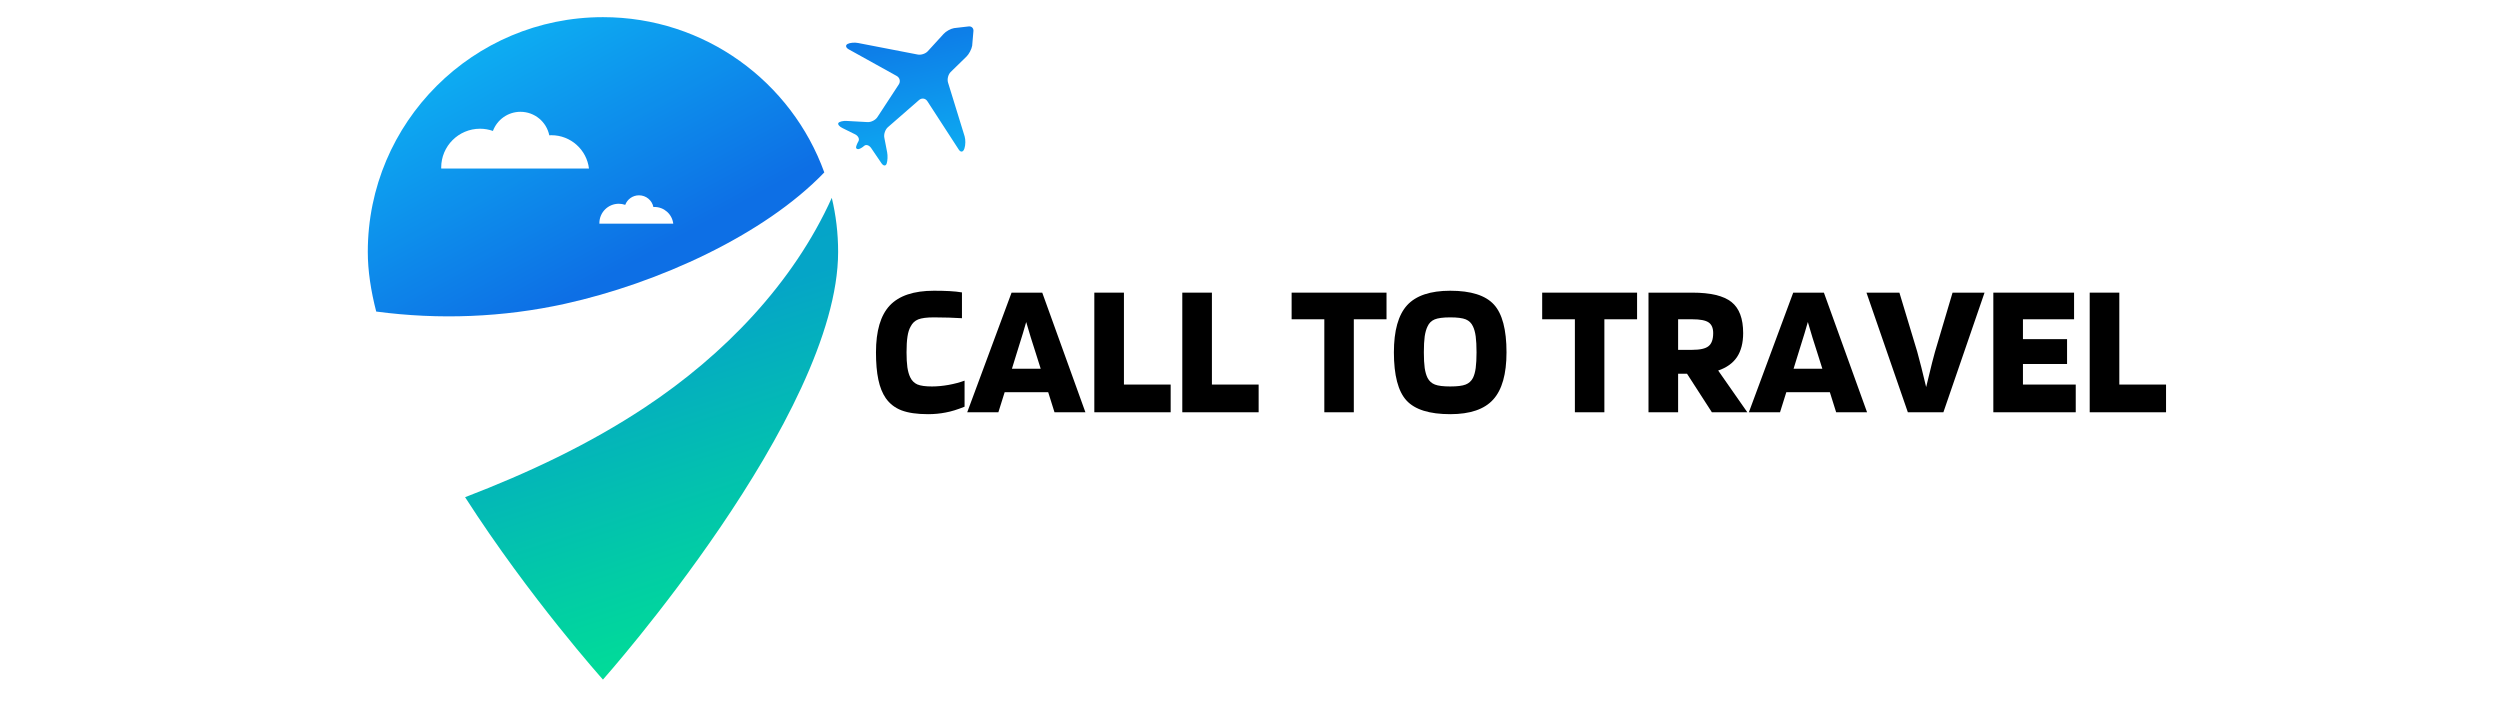 <svg xmlns="http://www.w3.org/2000/svg" xmlns:xlink="http://www.w3.org/1999/xlink" width="438" viewBox="0 0 328.5 92.25" height="123" preserveAspectRatio="xMidYMid meet"><defs><g></g><clipPath id="5f9894127c"><path d="M 48.32 2.254 L 109 2.254 L 109 42 L 48.32 42 Z M 48.32 2.254 " clip-rule="nonzero"></path></clipPath><clipPath id="0a5f861298"><path d="M 79.23 2.254 C 62.164 2.254 48.328 16.062 48.328 33.098 C 48.328 35.566 48.73 38.203 49.434 40.938 C 57.68 42.035 66.109 41.711 74.238 39.918 C 86.426 37.227 100.383 30.902 108.312 22.656 C 104.02 10.758 92.625 2.254 79.23 2.254 Z M 57.98 22.145 L 57.973 22.016 C 57.973 19.199 60.258 16.914 63.082 16.914 C 63.676 16.914 64.242 17.02 64.77 17.207 C 65.316 15.738 66.73 14.691 68.387 14.691 C 70.258 14.691 71.816 16.016 72.176 17.781 C 72.266 17.773 72.355 17.766 72.449 17.766 C 74.996 17.766 77.098 19.68 77.391 22.148 L 57.98 22.148 Z M 78.758 29.391 L 78.758 29.324 C 78.758 27.914 79.898 26.773 81.312 26.773 C 81.609 26.773 81.891 26.828 82.156 26.918 C 82.43 26.184 83.133 25.664 83.965 25.664 C 84.898 25.664 85.68 26.324 85.855 27.203 C 85.902 27.203 85.949 27.195 85.996 27.195 C 87.27 27.195 88.32 28.152 88.465 29.387 L 78.758 29.387 Z M 78.758 29.391 " clip-rule="nonzero"></path></clipPath><linearGradient x1="166.613" gradientTransform="matrix(0.251, 0, 0, 0.25, 48.328, 2.254)" y1="198.552" x2="44.78" gradientUnits="userSpaceOnUse" y2="-24.463" id="3de93e37aa"><stop stop-opacity="1" stop-color="rgb(5.099%, 43.5%, 89.799%)" offset="0"></stop><stop stop-opacity="1" stop-color="rgb(5.099%, 43.5%, 89.799%)" offset="0.25"></stop><stop stop-opacity="1" stop-color="rgb(5.099%, 43.5%, 89.799%)" offset="0.281"></stop><stop stop-opacity="1" stop-color="rgb(5.099%, 43.535%, 89.807%)" offset="0.289"></stop><stop stop-opacity="1" stop-color="rgb(5.099%, 43.747%, 89.85%)" offset="0.297"></stop><stop stop-opacity="1" stop-color="rgb(5.099%, 44.099%, 89.92%)" offset="0.305"></stop><stop stop-opacity="1" stop-color="rgb(5.099%, 44.452%, 89.992%)" offset="0.312"></stop><stop stop-opacity="1" stop-color="rgb(5.099%, 44.804%, 90.063%)" offset="0.32"></stop><stop stop-opacity="1" stop-color="rgb(5.099%, 45.157%, 90.135%)" offset="0.328"></stop><stop stop-opacity="1" stop-color="rgb(5.099%, 45.509%, 90.207%)" offset="0.336"></stop><stop stop-opacity="1" stop-color="rgb(5.099%, 45.862%, 90.279%)" offset="0.344"></stop><stop stop-opacity="1" stop-color="rgb(5.099%, 46.214%, 90.35%)" offset="0.352"></stop><stop stop-opacity="1" stop-color="rgb(5.099%, 46.567%, 90.421%)" offset="0.359"></stop><stop stop-opacity="1" stop-color="rgb(5.099%, 46.919%, 90.492%)" offset="0.367"></stop><stop stop-opacity="1" stop-color="rgb(5.099%, 47.27%, 90.564%)" offset="0.375"></stop><stop stop-opacity="1" stop-color="rgb(5.099%, 47.623%, 90.636%)" offset="0.383"></stop><stop stop-opacity="1" stop-color="rgb(5.099%, 47.975%, 90.707%)" offset="0.391"></stop><stop stop-opacity="1" stop-color="rgb(5.099%, 48.328%, 90.779%)" offset="0.398"></stop><stop stop-opacity="1" stop-color="rgb(5.099%, 48.68%, 90.851%)" offset="0.406"></stop><stop stop-opacity="1" stop-color="rgb(5.099%, 49.033%, 90.921%)" offset="0.414"></stop><stop stop-opacity="1" stop-color="rgb(5.099%, 49.385%, 90.993%)" offset="0.422"></stop><stop stop-opacity="1" stop-color="rgb(5.099%, 49.738%, 91.064%)" offset="0.43"></stop><stop stop-opacity="1" stop-color="rgb(5.099%, 50.09%, 91.136%)" offset="0.438"></stop><stop stop-opacity="1" stop-color="rgb(5.099%, 50.443%, 91.208%)" offset="0.445"></stop><stop stop-opacity="1" stop-color="rgb(5.099%, 50.795%, 91.28%)" offset="0.451"></stop><stop stop-opacity="1" stop-color="rgb(5.099%, 50.97%, 91.316%)" offset="0.453"></stop><stop stop-opacity="1" stop-color="rgb(5.099%, 51.146%, 91.351%)" offset="0.461"></stop><stop stop-opacity="1" stop-color="rgb(5.099%, 51.498%, 91.423%)" offset="0.469"></stop><stop stop-opacity="1" stop-color="rgb(5.099%, 51.851%, 91.493%)" offset="0.477"></stop><stop stop-opacity="1" stop-color="rgb(5.099%, 52.203%, 91.565%)" offset="0.484"></stop><stop stop-opacity="1" stop-color="rgb(5.099%, 52.556%, 91.637%)" offset="0.492"></stop><stop stop-opacity="1" stop-color="rgb(5.099%, 52.908%, 91.708%)" offset="0.5"></stop><stop stop-opacity="1" stop-color="rgb(5.099%, 53.261%, 91.78%)" offset="0.508"></stop><stop stop-opacity="1" stop-color="rgb(5.099%, 53.613%, 91.852%)" offset="0.516"></stop><stop stop-opacity="1" stop-color="rgb(5.099%, 53.966%, 91.924%)" offset="0.523"></stop><stop stop-opacity="1" stop-color="rgb(5.099%, 54.318%, 91.994%)" offset="0.531"></stop><stop stop-opacity="1" stop-color="rgb(5.099%, 54.669%, 92.065%)" offset="0.539"></stop><stop stop-opacity="1" stop-color="rgb(5.099%, 55.022%, 92.137%)" offset="0.547"></stop><stop stop-opacity="1" stop-color="rgb(5.099%, 55.374%, 92.209%)" offset="0.549"></stop><stop stop-opacity="1" stop-color="rgb(5.099%, 55.551%, 92.245%)" offset="0.555"></stop><stop stop-opacity="1" stop-color="rgb(5.099%, 55.727%, 92.281%)" offset="0.562"></stop><stop stop-opacity="1" stop-color="rgb(5.099%, 56.079%, 92.352%)" offset="0.57"></stop><stop stop-opacity="1" stop-color="rgb(5.099%, 56.432%, 92.424%)" offset="0.578"></stop><stop stop-opacity="1" stop-color="rgb(5.099%, 56.784%, 92.494%)" offset="0.586"></stop><stop stop-opacity="1" stop-color="rgb(5.099%, 57.137%, 92.566%)" offset="0.594"></stop><stop stop-opacity="1" stop-color="rgb(5.099%, 57.489%, 92.638%)" offset="0.602"></stop><stop stop-opacity="1" stop-color="rgb(5.099%, 57.841%, 92.709%)" offset="0.609"></stop><stop stop-opacity="1" stop-color="rgb(5.099%, 58.194%, 92.781%)" offset="0.617"></stop><stop stop-opacity="1" stop-color="rgb(5.099%, 58.545%, 92.853%)" offset="0.625"></stop><stop stop-opacity="1" stop-color="rgb(5.099%, 58.897%, 92.924%)" offset="0.633"></stop><stop stop-opacity="1" stop-color="rgb(5.099%, 59.25%, 92.995%)" offset="0.641"></stop><stop stop-opacity="1" stop-color="rgb(5.099%, 59.602%, 93.066%)" offset="0.648"></stop><stop stop-opacity="1" stop-color="rgb(5.099%, 59.955%, 93.138%)" offset="0.656"></stop><stop stop-opacity="1" stop-color="rgb(5.099%, 60.307%, 93.21%)" offset="0.664"></stop><stop stop-opacity="1" stop-color="rgb(5.099%, 60.66%, 93.282%)" offset="0.672"></stop><stop stop-opacity="1" stop-color="rgb(5.099%, 61.012%, 93.353%)" offset="0.68"></stop><stop stop-opacity="1" stop-color="rgb(5.099%, 61.365%, 93.425%)" offset="0.688"></stop><stop stop-opacity="1" stop-color="rgb(5.099%, 61.717%, 93.497%)" offset="0.695"></stop><stop stop-opacity="1" stop-color="rgb(5.099%, 62.068%, 93.567%)" offset="0.703"></stop><stop stop-opacity="1" stop-color="rgb(5.099%, 62.421%, 93.639%)" offset="0.711"></stop><stop stop-opacity="1" stop-color="rgb(5.099%, 62.773%, 93.71%)" offset="0.719"></stop><stop stop-opacity="1" stop-color="rgb(5.099%, 63.126%, 93.782%)" offset="0.727"></stop><stop stop-opacity="1" stop-color="rgb(5.099%, 63.478%, 93.854%)" offset="0.734"></stop><stop stop-opacity="1" stop-color="rgb(5.099%, 63.831%, 93.925%)" offset="0.742"></stop><stop stop-opacity="1" stop-color="rgb(5.099%, 64.183%, 93.997%)" offset="0.75"></stop><stop stop-opacity="1" stop-color="rgb(5.099%, 64.536%, 94.067%)" offset="0.758"></stop><stop stop-opacity="1" stop-color="rgb(5.099%, 64.888%, 94.139%)" offset="0.766"></stop><stop stop-opacity="1" stop-color="rgb(5.099%, 65.24%, 94.211%)" offset="0.773"></stop><stop stop-opacity="1" stop-color="rgb(5.099%, 65.593%, 94.283%)" offset="0.781"></stop><stop stop-opacity="1" stop-color="rgb(5.099%, 65.944%, 94.354%)" offset="0.789"></stop><stop stop-opacity="1" stop-color="rgb(5.099%, 66.296%, 94.426%)" offset="0.797"></stop><stop stop-opacity="1" stop-color="rgb(5.099%, 66.649%, 94.498%)" offset="0.805"></stop><stop stop-opacity="1" stop-color="rgb(5.099%, 67.001%, 94.568%)" offset="0.812"></stop><stop stop-opacity="1" stop-color="rgb(5.099%, 67.354%, 94.64%)" offset="0.82"></stop><stop stop-opacity="1" stop-color="rgb(5.099%, 67.706%, 94.711%)" offset="0.828"></stop><stop stop-opacity="1" stop-color="rgb(5.099%, 68.059%, 94.783%)" offset="0.836"></stop><stop stop-opacity="1" stop-color="rgb(5.099%, 68.411%, 94.855%)" offset="0.844"></stop><stop stop-opacity="1" stop-color="rgb(5.099%, 68.764%, 94.926%)" offset="0.852"></stop><stop stop-opacity="1" stop-color="rgb(5.099%, 69.116%, 94.998%)" offset="0.859"></stop><stop stop-opacity="1" stop-color="rgb(5.099%, 69.469%, 95.068%)" offset="0.867"></stop><stop stop-opacity="1" stop-color="rgb(5.099%, 69.82%, 95.14%)" offset="0.875"></stop><stop stop-opacity="1" stop-color="rgb(5.099%, 70.172%, 95.212%)" offset="0.883"></stop><stop stop-opacity="1" stop-color="rgb(5.099%, 70.474%, 95.273%)" offset="0.891"></stop><stop stop-opacity="1" stop-color="rgb(5.099%, 70.599%, 95.299%)" offset="0.906"></stop><stop stop-opacity="1" stop-color="rgb(5.099%, 70.599%, 95.299%)" offset="0.938"></stop><stop stop-opacity="1" stop-color="rgb(5.099%, 70.599%, 95.299%)" offset="1"></stop></linearGradient><clipPath id="00763b8ccb"><path d="M 61 25 L 111 25 L 111 89.297 L 61 89.297 Z M 61 25 " clip-rule="nonzero"></path></clipPath><clipPath id="a43c20a6e0"><path d="M 110.129 33.098 C 110.129 54.555 79.227 89.297 79.227 89.297 C 79.227 89.297 69.621 78.578 61.113 65.332 C 69.387 62.152 77.395 58.398 84.766 53.512 C 95.141 46.633 104.23 37.227 109.297 25.996 C 109.844 28.281 110.129 30.652 110.129 33.098 Z M 110.129 33.098 " clip-rule="nonzero"></path></clipPath><linearGradient x1="207.256" gradientTransform="matrix(0.251, 0, 0, 0.25, 48.328, 2.254)" y1="360.323" x2="115.08" gradientUnits="userSpaceOnUse" y2="74.19" id="7a86b3e3ea"><stop stop-opacity="1" stop-color="rgb(0%, 88.199%, 57.999%)" offset="0"></stop><stop stop-opacity="1" stop-color="rgb(0%, 88.199%, 57.999%)" offset="0.062"></stop><stop stop-opacity="1" stop-color="rgb(0.012%, 88.052%, 58.124%)" offset="0.078"></stop><stop stop-opacity="1" stop-color="rgb(0.037%, 87.758%, 58.376%)" offset="0.086"></stop><stop stop-opacity="1" stop-color="rgb(0.061%, 87.46%, 58.629%)" offset="0.094"></stop><stop stop-opacity="1" stop-color="rgb(0.085%, 87.161%, 58.884%)" offset="0.102"></stop><stop stop-opacity="1" stop-color="rgb(0.111%, 86.864%, 59.138%)" offset="0.109"></stop><stop stop-opacity="1" stop-color="rgb(0.136%, 86.565%, 59.393%)" offset="0.117"></stop><stop stop-opacity="1" stop-color="rgb(0.16%, 86.267%, 59.648%)" offset="0.125"></stop><stop stop-opacity="1" stop-color="rgb(0.186%, 85.97%, 59.901%)" offset="0.133"></stop><stop stop-opacity="1" stop-color="rgb(0.211%, 85.67%, 60.156%)" offset="0.141"></stop><stop stop-opacity="1" stop-color="rgb(0.235%, 85.373%, 60.411%)" offset="0.148"></stop><stop stop-opacity="1" stop-color="rgb(0.261%, 85.074%, 60.666%)" offset="0.156"></stop><stop stop-opacity="1" stop-color="rgb(0.285%, 84.776%, 60.921%)" offset="0.164"></stop><stop stop-opacity="1" stop-color="rgb(0.31%, 84.479%, 61.174%)" offset="0.172"></stop><stop stop-opacity="1" stop-color="rgb(0.336%, 84.18%, 61.429%)" offset="0.18"></stop><stop stop-opacity="1" stop-color="rgb(0.36%, 83.882%, 61.684%)" offset="0.188"></stop><stop stop-opacity="1" stop-color="rgb(0.385%, 83.583%, 61.938%)" offset="0.195"></stop><stop stop-opacity="1" stop-color="rgb(0.41%, 83.286%, 62.192%)" offset="0.199"></stop><stop stop-opacity="1" stop-color="rgb(0.423%, 83.138%, 62.32%)" offset="0.203"></stop><stop stop-opacity="1" stop-color="rgb(0.435%, 82.988%, 62.447%)" offset="0.211"></stop><stop stop-opacity="1" stop-color="rgb(0.459%, 82.689%, 62.701%)" offset="0.219"></stop><stop stop-opacity="1" stop-color="rgb(0.485%, 82.391%, 62.956%)" offset="0.227"></stop><stop stop-opacity="1" stop-color="rgb(0.51%, 82.092%, 63.211%)" offset="0.234"></stop><stop stop-opacity="1" stop-color="rgb(0.536%, 81.795%, 63.464%)" offset="0.242"></stop><stop stop-opacity="1" stop-color="rgb(0.56%, 81.497%, 63.719%)" offset="0.25"></stop><stop stop-opacity="1" stop-color="rgb(0.584%, 81.198%, 63.974%)" offset="0.258"></stop><stop stop-opacity="1" stop-color="rgb(0.61%, 80.901%, 64.229%)" offset="0.266"></stop><stop stop-opacity="1" stop-color="rgb(0.635%, 80.602%, 64.484%)" offset="0.273"></stop><stop stop-opacity="1" stop-color="rgb(0.659%, 80.304%, 64.737%)" offset="0.281"></stop><stop stop-opacity="1" stop-color="rgb(0.685%, 80.006%, 64.992%)" offset="0.289"></stop><stop stop-opacity="1" stop-color="rgb(0.71%, 79.707%, 65.247%)" offset="0.297"></stop><stop stop-opacity="1" stop-color="rgb(0.734%, 79.41%, 65.501%)" offset="0.305"></stop><stop stop-opacity="1" stop-color="rgb(0.76%, 79.111%, 65.755%)" offset="0.312"></stop><stop stop-opacity="1" stop-color="rgb(0.784%, 78.813%, 66.01%)" offset="0.32"></stop><stop stop-opacity="1" stop-color="rgb(0.809%, 78.514%, 66.264%)" offset="0.328"></stop><stop stop-opacity="1" stop-color="rgb(0.835%, 78.217%, 66.519%)" offset="0.336"></stop><stop stop-opacity="1" stop-color="rgb(0.859%, 77.919%, 66.774%)" offset="0.344"></stop><stop stop-opacity="1" stop-color="rgb(0.883%, 77.62%, 67.027%)" offset="0.352"></stop><stop stop-opacity="1" stop-color="rgb(0.909%, 77.322%, 67.282%)" offset="0.359"></stop><stop stop-opacity="1" stop-color="rgb(0.934%, 77.023%, 67.537%)" offset="0.367"></stop><stop stop-opacity="1" stop-color="rgb(0.96%, 76.726%, 67.792%)" offset="0.375"></stop><stop stop-opacity="1" stop-color="rgb(0.984%, 76.428%, 68.047%)" offset="0.383"></stop><stop stop-opacity="1" stop-color="rgb(1.009%, 76.129%, 68.3%)" offset="0.391"></stop><stop stop-opacity="1" stop-color="rgb(1.035%, 75.832%, 68.555%)" offset="0.398"></stop><stop stop-opacity="1" stop-color="rgb(1.059%, 75.533%, 68.81%)" offset="0.406"></stop><stop stop-opacity="1" stop-color="rgb(1.083%, 75.235%, 69.064%)" offset="0.414"></stop><stop stop-opacity="1" stop-color="rgb(1.109%, 74.937%, 69.318%)" offset="0.422"></stop><stop stop-opacity="1" stop-color="rgb(1.134%, 74.638%, 69.572%)" offset="0.43"></stop><stop stop-opacity="1" stop-color="rgb(1.158%, 74.341%, 69.827%)" offset="0.438"></stop><stop stop-opacity="1" stop-color="rgb(1.184%, 74.042%, 70.082%)" offset="0.445"></stop><stop stop-opacity="1" stop-color="rgb(1.208%, 73.744%, 70.337%)" offset="0.453"></stop><stop stop-opacity="1" stop-color="rgb(1.233%, 73.447%, 70.59%)" offset="0.461"></stop><stop stop-opacity="1" stop-color="rgb(1.259%, 73.148%, 70.845%)" offset="0.469"></stop><stop stop-opacity="1" stop-color="rgb(1.283%, 72.85%, 71.1%)" offset="0.477"></stop><stop stop-opacity="1" stop-color="rgb(1.308%, 72.551%, 71.355%)" offset="0.484"></stop><stop stop-opacity="1" stop-color="rgb(1.334%, 72.253%, 71.609%)" offset="0.492"></stop><stop stop-opacity="1" stop-color="rgb(1.358%, 71.956%, 71.863%)" offset="0.5"></stop><stop stop-opacity="1" stop-color="rgb(1.382%, 71.657%, 72.118%)" offset="0.508"></stop><stop stop-opacity="1" stop-color="rgb(1.408%, 71.359%, 72.372%)" offset="0.516"></stop><stop stop-opacity="1" stop-color="rgb(1.433%, 71.06%, 72.627%)" offset="0.523"></stop><stop stop-opacity="1" stop-color="rgb(1.459%, 70.763%, 72.882%)" offset="0.531"></stop><stop stop-opacity="1" stop-color="rgb(1.483%, 70.465%, 73.135%)" offset="0.539"></stop><stop stop-opacity="1" stop-color="rgb(1.508%, 70.166%, 73.39%)" offset="0.547"></stop><stop stop-opacity="1" stop-color="rgb(1.534%, 69.868%, 73.645%)" offset="0.555"></stop><stop stop-opacity="1" stop-color="rgb(1.558%, 69.569%, 73.9%)" offset="0.562"></stop><stop stop-opacity="1" stop-color="rgb(1.582%, 69.272%, 74.153%)" offset="0.57"></stop><stop stop-opacity="1" stop-color="rgb(1.608%, 68.974%, 74.408%)" offset="0.578"></stop><stop stop-opacity="1" stop-color="rgb(1.633%, 68.675%, 74.663%)" offset="0.586"></stop><stop stop-opacity="1" stop-color="rgb(1.657%, 68.378%, 74.918%)" offset="0.594"></stop><stop stop-opacity="1" stop-color="rgb(1.683%, 68.079%, 75.172%)" offset="0.602"></stop><stop stop-opacity="1" stop-color="rgb(1.707%, 67.781%, 75.426%)" offset="0.609"></stop><stop stop-opacity="1" stop-color="rgb(1.732%, 67.484%, 75.681%)" offset="0.617"></stop><stop stop-opacity="1" stop-color="rgb(1.758%, 67.184%, 75.935%)" offset="0.625"></stop><stop stop-opacity="1" stop-color="rgb(1.782%, 66.887%, 76.19%)" offset="0.633"></stop><stop stop-opacity="1" stop-color="rgb(1.807%, 66.588%, 76.445%)" offset="0.641"></stop><stop stop-opacity="1" stop-color="rgb(1.833%, 66.29%, 76.698%)" offset="0.648"></stop><stop stop-opacity="1" stop-color="rgb(1.857%, 65.993%, 76.953%)" offset="0.656"></stop><stop stop-opacity="1" stop-color="rgb(1.883%, 65.694%, 77.208%)" offset="0.664"></stop><stop stop-opacity="1" stop-color="rgb(1.907%, 65.396%, 77.463%)" offset="0.672"></stop><stop stop-opacity="1" stop-color="rgb(1.932%, 65.097%, 77.716%)" offset="0.68"></stop><stop stop-opacity="1" stop-color="rgb(1.958%, 64.799%, 77.971%)" offset="0.688"></stop><stop stop-opacity="1" stop-color="rgb(1.984%, 64.474%, 78.249%)" offset="0.75"></stop><stop stop-opacity="1" stop-color="rgb(1.999%, 64.299%, 78.4%)" offset="0.801"></stop><stop stop-opacity="1" stop-color="rgb(1.999%, 64.299%, 78.4%)" offset="1"></stop></linearGradient><clipPath id="08db9a6f83"><path d="M 110 3 L 127.922 3 L 127.922 22 L 110 22 Z M 110 3 " clip-rule="nonzero"></path></clipPath><clipPath id="e2414858b0"><path d="M 127.902 4.164 L 127.742 6.02 C 127.66 6.473 127.332 7.105 127 7.43 L 124.922 9.457 C 124.594 9.781 124.434 10.398 124.57 10.844 L 126.75 17.91 C 126.887 18.355 126.875 19.066 126.727 19.504 L 126.703 19.562 C 126.555 20.004 126.227 20.039 125.977 19.652 L 121.852 13.293 C 121.602 12.906 121.113 12.84 120.766 13.141 L 116.668 16.715 C 116.324 17.016 116.109 17.629 116.199 18.082 L 116.57 20.008 C 116.66 20.457 116.633 21.121 116.512 21.484 C 116.391 21.848 116.086 21.828 115.828 21.453 L 114.469 19.453 C 114.207 19.074 113.797 18.945 113.551 19.168 C 113.301 19.395 112.961 19.586 112.785 19.598 C 112.609 19.609 112.477 19.5 112.484 19.359 C 112.492 19.215 112.629 18.855 112.801 18.559 C 112.969 18.258 112.766 17.848 112.352 17.645 L 112.238 17.59 C 112.242 17.578 112.246 17.566 112.246 17.555 C 112.242 17.566 112.234 17.574 112.23 17.586 L 110.684 16.82 C 110.273 16.621 110.043 16.316 110.172 16.148 C 110.305 15.98 110.785 15.863 111.25 15.891 L 113.996 16.043 C 114.461 16.07 115.039 15.777 115.289 15.391 L 118.105 11.09 C 118.355 10.707 118.234 10.211 117.832 9.984 L 111.531 6.488 C 111.125 6.266 111.059 5.945 111.375 5.773 C 111.691 5.609 112.312 5.555 112.766 5.652 L 120.555 7.16 C 121.004 7.262 121.617 7.066 121.922 6.719 L 123.984 4.465 C 124.293 4.117 124.906 3.773 125.363 3.695 L 127.215 3.48 C 127.672 3.402 127.977 3.711 127.902 4.164 Z M 127.902 4.164 " clip-rule="nonzero"></path></clipPath><linearGradient x1="274.57" gradientTransform="matrix(0.251, 0, 0, 0.25, 48.328, 2.254)" y1="-1.696" x2="293.365" gradientUnits="userSpaceOnUse" y2="83.557" id="df14056071"><stop stop-opacity="1" stop-color="rgb(5.099%, 44.962%, 90.096%)" offset="0"></stop><stop stop-opacity="1" stop-color="rgb(5.099%, 45.154%, 90.135%)" offset="0.016"></stop><stop stop-opacity="1" stop-color="rgb(5.099%, 45.54%, 90.213%)" offset="0.031"></stop><stop stop-opacity="1" stop-color="rgb(5.099%, 45.927%, 90.292%)" offset="0.047"></stop><stop stop-opacity="1" stop-color="rgb(5.099%, 46.313%, 90.37%)" offset="0.062"></stop><stop stop-opacity="1" stop-color="rgb(5.099%, 46.7%, 90.448%)" offset="0.078"></stop><stop stop-opacity="1" stop-color="rgb(5.099%, 47.087%, 90.527%)" offset="0.094"></stop><stop stop-opacity="1" stop-color="rgb(5.099%, 47.473%, 90.605%)" offset="0.109"></stop><stop stop-opacity="1" stop-color="rgb(5.099%, 47.859%, 90.685%)" offset="0.125"></stop><stop stop-opacity="1" stop-color="rgb(5.099%, 48.247%, 90.762%)" offset="0.141"></stop><stop stop-opacity="1" stop-color="rgb(5.099%, 48.633%, 90.84%)" offset="0.156"></stop><stop stop-opacity="1" stop-color="rgb(5.099%, 49.019%, 90.919%)" offset="0.172"></stop><stop stop-opacity="1" stop-color="rgb(5.099%, 49.406%, 90.997%)" offset="0.176"></stop><stop stop-opacity="1" stop-color="rgb(5.099%, 49.6%, 91.037%)" offset="0.188"></stop><stop stop-opacity="1" stop-color="rgb(5.099%, 49.792%, 91.077%)" offset="0.203"></stop><stop stop-opacity="1" stop-color="rgb(5.099%, 50.179%, 91.154%)" offset="0.219"></stop><stop stop-opacity="1" stop-color="rgb(5.099%, 50.566%, 91.232%)" offset="0.234"></stop><stop stop-opacity="1" stop-color="rgb(5.099%, 50.952%, 91.312%)" offset="0.25"></stop><stop stop-opacity="1" stop-color="rgb(5.099%, 51.338%, 91.389%)" offset="0.266"></stop><stop stop-opacity="1" stop-color="rgb(5.099%, 51.726%, 91.469%)" offset="0.281"></stop><stop stop-opacity="1" stop-color="rgb(5.099%, 52.112%, 91.547%)" offset="0.297"></stop><stop stop-opacity="1" stop-color="rgb(5.099%, 52.498%, 91.626%)" offset="0.312"></stop><stop stop-opacity="1" stop-color="rgb(5.099%, 52.885%, 91.704%)" offset="0.328"></stop><stop stop-opacity="1" stop-color="rgb(5.099%, 53.271%, 91.782%)" offset="0.344"></stop><stop stop-opacity="1" stop-color="rgb(5.099%, 53.658%, 91.861%)" offset="0.359"></stop><stop stop-opacity="1" stop-color="rgb(5.099%, 54.045%, 91.939%)" offset="0.375"></stop><stop stop-opacity="1" stop-color="rgb(5.099%, 54.431%, 92.018%)" offset="0.391"></stop><stop stop-opacity="1" stop-color="rgb(5.099%, 54.817%, 92.096%)" offset="0.406"></stop><stop stop-opacity="1" stop-color="rgb(5.099%, 55.205%, 92.174%)" offset="0.422"></stop><stop stop-opacity="1" stop-color="rgb(5.099%, 55.591%, 92.253%)" offset="0.438"></stop><stop stop-opacity="1" stop-color="rgb(5.099%, 55.977%, 92.331%)" offset="0.453"></stop><stop stop-opacity="1" stop-color="rgb(5.099%, 56.364%, 92.41%)" offset="0.469"></stop><stop stop-opacity="1" stop-color="rgb(5.099%, 56.75%, 92.488%)" offset="0.484"></stop><stop stop-opacity="1" stop-color="rgb(5.099%, 57.137%, 92.567%)" offset="0.5"></stop><stop stop-opacity="1" stop-color="rgb(5.099%, 57.524%, 92.645%)" offset="0.516"></stop><stop stop-opacity="1" stop-color="rgb(5.099%, 57.91%, 92.723%)" offset="0.531"></stop><stop stop-opacity="1" stop-color="rgb(5.099%, 58.296%, 92.802%)" offset="0.547"></stop><stop stop-opacity="1" stop-color="rgb(5.099%, 58.684%, 92.88%)" offset="0.562"></stop><stop stop-opacity="1" stop-color="rgb(5.099%, 59.07%, 92.96%)" offset="0.578"></stop><stop stop-opacity="1" stop-color="rgb(5.099%, 59.456%, 93.037%)" offset="0.594"></stop><stop stop-opacity="1" stop-color="rgb(5.099%, 59.843%, 93.115%)" offset="0.609"></stop><stop stop-opacity="1" stop-color="rgb(5.099%, 60.229%, 93.195%)" offset="0.625"></stop><stop stop-opacity="1" stop-color="rgb(5.099%, 60.616%, 93.272%)" offset="0.641"></stop><stop stop-opacity="1" stop-color="rgb(5.099%, 61.003%, 93.352%)" offset="0.656"></stop><stop stop-opacity="1" stop-color="rgb(5.099%, 61.389%, 93.43%)" offset="0.672"></stop><stop stop-opacity="1" stop-color="rgb(5.099%, 61.775%, 93.509%)" offset="0.688"></stop><stop stop-opacity="1" stop-color="rgb(5.099%, 62.163%, 93.587%)" offset="0.703"></stop><stop stop-opacity="1" stop-color="rgb(5.099%, 62.549%, 93.665%)" offset="0.719"></stop><stop stop-opacity="1" stop-color="rgb(5.099%, 62.935%, 93.744%)" offset="0.734"></stop><stop stop-opacity="1" stop-color="rgb(5.099%, 63.322%, 93.822%)" offset="0.75"></stop><stop stop-opacity="1" stop-color="rgb(5.099%, 63.708%, 93.901%)" offset="0.766"></stop><stop stop-opacity="1" stop-color="rgb(5.099%, 64.095%, 93.979%)" offset="0.781"></stop><stop stop-opacity="1" stop-color="rgb(5.099%, 64.482%, 94.057%)" offset="0.797"></stop><stop stop-opacity="1" stop-color="rgb(5.099%, 64.868%, 94.136%)" offset="0.812"></stop><stop stop-opacity="1" stop-color="rgb(5.099%, 65.254%, 94.214%)" offset="0.824"></stop><stop stop-opacity="1" stop-color="rgb(5.099%, 65.448%, 94.254%)" offset="0.828"></stop><stop stop-opacity="1" stop-color="rgb(5.099%, 65.642%, 94.293%)" offset="0.844"></stop><stop stop-opacity="1" stop-color="rgb(5.099%, 66.028%, 94.371%)" offset="0.859"></stop><stop stop-opacity="1" stop-color="rgb(5.099%, 66.414%, 94.449%)" offset="0.875"></stop><stop stop-opacity="1" stop-color="rgb(5.099%, 66.801%, 94.528%)" offset="0.891"></stop><stop stop-opacity="1" stop-color="rgb(5.099%, 67.188%, 94.606%)" offset="0.906"></stop><stop stop-opacity="1" stop-color="rgb(5.099%, 67.574%, 94.685%)" offset="0.922"></stop><stop stop-opacity="1" stop-color="rgb(5.099%, 67.961%, 94.763%)" offset="0.938"></stop><stop stop-opacity="1" stop-color="rgb(5.099%, 68.347%, 94.843%)" offset="0.953"></stop><stop stop-opacity="1" stop-color="rgb(5.099%, 68.733%, 94.92%)" offset="0.969"></stop><stop stop-opacity="1" stop-color="rgb(5.099%, 69.121%, 94.998%)" offset="0.984"></stop><stop stop-opacity="1" stop-color="rgb(5.099%, 69.507%, 95.078%)" offset="1"></stop></linearGradient><clipPath id="bb425fa4bb"><path d="M 112 17 L 113 17 L 113 18 L 112 18 Z M 112 17 " clip-rule="nonzero"></path></clipPath><clipPath id="0ae4f040d6"><path d="M 112.227 17.582 L 112.234 17.586 C 112.238 17.578 112.238 17.562 112.242 17.555 C 112.238 17.562 112.23 17.574 112.227 17.582 Z M 112.227 17.582 " clip-rule="nonzero"></path></clipPath><linearGradient x1="-1899.397" gradientTransform="matrix(-0.062, 0.242, -0.243, -0.062, -478.509, 356.82)" y1="-1943.262" x2="-1899.468" gradientUnits="userSpaceOnUse" y2="-1943.391" id="5cc2f5365b"><stop stop-opacity="1" stop-color="rgb(5.099%, 58.894%, 92.924%)" offset="0"></stop><stop stop-opacity="1" stop-color="rgb(5.099%, 58.897%, 92.924%)" offset="0.46"></stop><stop stop-opacity="1" stop-color="rgb(5.099%, 58.902%, 92.924%)" offset="0.5"></stop><stop stop-opacity="1" stop-color="rgb(5.099%, 58.905%, 92.924%)" offset="0.54"></stop><stop stop-opacity="1" stop-color="rgb(5.099%, 58.91%, 92.926%)" offset="1"></stop></linearGradient></defs><g clip-path="url(#5f9894127c)"><g clip-path="url(#0a5f861298)"><path fill="url(#3de93e37aa)" d="M 48.328 2.254 L 48.328 42.035 L 108.312 42.035 L 108.312 2.254 Z M 48.328 2.254 " fill-rule="nonzero"></path></g></g><g clip-path="url(#00763b8ccb)"><g clip-path="url(#a43c20a6e0)"><path fill="url(#7a86b3e3ea)" d="M 61.113 25.996 L 61.113 89.297 L 110.129 89.297 L 110.129 25.996 Z M 61.113 25.996 " fill-rule="nonzero"></path></g></g><g clip-path="url(#08db9a6f83)"><g clip-path="url(#e2414858b0)"><path fill="url(#df14056071)" d="M 110.043 3.402 L 110.043 21.848 L 127.922 21.848 L 127.922 3.402 Z M 110.043 3.402 " fill-rule="nonzero"></path></g></g><g clip-path="url(#bb425fa4bb)"><g clip-path="url(#0ae4f040d6)"><path fill="url(#5cc2f5365b)" d="M 112.25 17.555 L 112.227 17.551 L 112.219 17.586 L 112.242 17.59 Z M 112.25 17.555 " fill-rule="nonzero"></path></g></g><g fill="#000000" fill-opacity="1"><g transform="translate(114.432, 54.172)"><g><path d="M 8.031 -3.391 C 8.695 -3.391 9.422 -3.457 10.203 -3.594 C 10.992 -3.738 11.695 -3.926 12.312 -4.156 L 12.312 -0.734 C 11.395 -0.359 10.566 -0.102 9.828 0.031 C 9.098 0.176 8.328 0.25 7.516 0.25 C 6.066 0.25 4.906 0.082 4.031 -0.25 C 3.164 -0.582 2.473 -1.117 1.953 -1.859 C 1.516 -2.492 1.191 -3.301 0.984 -4.281 C 0.773 -5.27 0.672 -6.469 0.672 -7.875 C 0.672 -10.688 1.273 -12.738 2.484 -14.031 C 3.703 -15.32 5.633 -15.969 8.281 -15.969 C 9.039 -15.969 9.723 -15.953 10.328 -15.922 C 10.93 -15.891 11.477 -15.832 11.969 -15.75 L 11.969 -12.359 C 11.414 -12.391 10.844 -12.414 10.25 -12.438 C 9.656 -12.457 9 -12.469 8.281 -12.469 C 7.352 -12.469 6.664 -12.379 6.219 -12.203 C 5.781 -12.023 5.453 -11.719 5.234 -11.281 C 5.035 -10.945 4.895 -10.504 4.812 -9.953 C 4.727 -9.398 4.688 -8.707 4.688 -7.875 C 4.688 -7.094 4.723 -6.438 4.797 -5.906 C 4.879 -5.375 5.004 -4.938 5.172 -4.594 C 5.379 -4.156 5.691 -3.844 6.109 -3.656 C 6.535 -3.477 7.176 -3.391 8.031 -3.391 Z M 8.031 -3.391 "></path></g></g></g><g fill="#000000" fill-opacity="1"><g transform="translate(127.17, 54.172)"><g><path d="M 4.016 0 L -0.078 0 L 5.75 -15.719 L 9.781 -15.719 L 15.453 0 L 11.391 0 L 10.562 -2.641 L 4.844 -2.641 Z M 7.672 -11.859 C 7.535 -11.391 7.391 -10.891 7.234 -10.359 C 7.078 -9.836 6.812 -8.984 6.438 -7.797 L 5.797 -5.719 L 9.578 -5.719 L 8.922 -7.797 C 8.711 -8.43 8.5 -9.102 8.281 -9.812 C 8.062 -10.531 7.859 -11.211 7.672 -11.859 Z M 7.672 -11.859 "></path></g></g></g><g fill="#000000" fill-opacity="1"><g transform="translate(142.591, 54.172)"><g><path d="M 11.234 -3.641 L 11.234 0 L 1.203 0 L 1.203 -15.719 L 5.094 -15.719 L 5.094 -3.641 Z M 11.234 -3.641 "></path></g></g></g><g fill="#000000" fill-opacity="1"><g transform="translate(154.151, 54.172)"><g><path d="M 11.234 -3.641 L 11.234 0 L 1.203 0 L 1.203 -15.719 L 5.094 -15.719 L 5.094 -3.641 Z M 11.234 -3.641 "></path></g></g></g><g fill="#000000" fill-opacity="1"><g transform="translate(165.711, 54.172)"><g></g></g></g><g fill="#000000" fill-opacity="1"><g transform="translate(169.422, 54.172)"><g><path d="M 12.766 -15.719 L 12.766 -12.219 L 8.469 -12.219 L 8.469 0 L 4.594 0 L 4.594 -12.219 L 0.297 -12.219 L 0.297 -15.719 Z M 12.766 -15.719 "></path></g></g></g><g fill="#000000" fill-opacity="1"><g transform="translate(182.486, 54.172)"><g><path d="M 15.469 -7.875 C 15.469 -5.02 14.883 -2.953 13.719 -1.672 C 12.562 -0.391 10.68 0.25 8.078 0.25 C 5.348 0.25 3.43 -0.348 2.328 -1.547 C 1.223 -2.754 0.672 -4.863 0.672 -7.875 C 0.672 -10.727 1.25 -12.789 2.406 -14.062 C 3.57 -15.332 5.461 -15.969 8.078 -15.969 C 10.797 -15.969 12.707 -15.363 13.812 -14.156 C 14.914 -12.957 15.469 -10.863 15.469 -7.875 Z M 5.094 -4.516 C 5.312 -4.098 5.633 -3.805 6.062 -3.641 C 6.488 -3.473 7.16 -3.391 8.078 -3.391 C 8.992 -3.391 9.664 -3.473 10.094 -3.641 C 10.52 -3.805 10.844 -4.098 11.062 -4.516 C 11.227 -4.848 11.348 -5.281 11.422 -5.812 C 11.492 -6.352 11.531 -7.039 11.531 -7.875 C 11.531 -8.727 11.492 -9.426 11.422 -9.969 C 11.348 -10.508 11.227 -10.945 11.062 -11.281 C 10.863 -11.719 10.551 -12.023 10.125 -12.203 C 9.695 -12.379 9.016 -12.469 8.078 -12.469 C 7.141 -12.469 6.457 -12.379 6.031 -12.203 C 5.602 -12.023 5.289 -11.719 5.094 -11.281 C 4.926 -10.945 4.801 -10.508 4.719 -9.969 C 4.645 -9.426 4.609 -8.727 4.609 -7.875 C 4.609 -7.039 4.645 -6.352 4.719 -5.812 C 4.801 -5.281 4.926 -4.848 5.094 -4.516 Z M 5.094 -4.516 "></path></g></g></g><g fill="#000000" fill-opacity="1"><g transform="translate(198.635, 54.172)"><g></g></g></g><g fill="#000000" fill-opacity="1"><g transform="translate(202.346, 54.172)"><g><path d="M 12.766 -15.719 L 12.766 -12.219 L 8.469 -12.219 L 8.469 0 L 4.594 0 L 4.594 -12.219 L 0.297 -12.219 L 0.297 -15.719 Z M 12.766 -15.719 "></path></g></g></g><g fill="#000000" fill-opacity="1"><g transform="translate(215.41, 54.172)"><g><path d="M 5.094 -5.062 L 5.094 0 L 1.203 0 L 1.203 -15.719 L 6.953 -15.719 C 9.367 -15.719 11.086 -15.305 12.109 -14.484 C 13.129 -13.672 13.641 -12.312 13.641 -10.406 C 13.641 -9.113 13.367 -8.062 12.828 -7.25 C 12.285 -6.445 11.461 -5.859 10.359 -5.484 L 14.188 0 L 9.531 0 L 6.266 -5.062 Z M 9.703 -10.406 C 9.703 -11.07 9.5 -11.539 9.094 -11.812 C 8.695 -12.082 7.984 -12.219 6.953 -12.219 L 5.094 -12.219 L 5.094 -8.203 L 6.953 -8.203 C 7.984 -8.203 8.695 -8.363 9.094 -8.688 C 9.5 -9.008 9.703 -9.582 9.703 -10.406 Z M 9.703 -10.406 "></path></g></g></g><g fill="#000000" fill-opacity="1"><g transform="translate(229.879, 54.172)"><g><path d="M 4.016 0 L -0.078 0 L 5.75 -15.719 L 9.781 -15.719 L 15.453 0 L 11.391 0 L 10.562 -2.641 L 4.844 -2.641 Z M 7.672 -11.859 C 7.535 -11.391 7.391 -10.891 7.234 -10.359 C 7.078 -9.836 6.812 -8.984 6.438 -7.797 L 5.797 -5.719 L 9.578 -5.719 L 8.922 -7.797 C 8.711 -8.43 8.5 -9.102 8.281 -9.812 C 8.062 -10.531 7.859 -11.211 7.672 -11.859 Z M 7.672 -11.859 "></path></g></g></g><g fill="#000000" fill-opacity="1"><g transform="translate(245.3, 54.172)"><g><path d="M 5.391 0 L -0.047 -15.719 L 4.281 -15.719 L 6.625 -7.953 C 6.77 -7.43 6.953 -6.738 7.172 -5.875 C 7.391 -5.02 7.598 -4.164 7.797 -3.312 C 8.16 -4.832 8.422 -5.898 8.578 -6.516 C 8.742 -7.141 8.867 -7.609 8.953 -7.922 L 11.266 -15.719 L 15.469 -15.719 L 10.062 0 Z M 5.391 0 "></path></g></g></g><g fill="#000000" fill-opacity="1"><g transform="translate(260.721, 54.172)"><g><path d="M 12.031 -3.641 L 12.031 0 L 1.203 0 L 1.203 -15.719 L 11.812 -15.719 L 11.812 -12.219 L 5.094 -12.219 L 5.094 -9.609 L 10.891 -9.609 L 10.891 -6.344 L 5.094 -6.344 L 5.094 -3.641 Z M 12.031 -3.641 "></path></g></g></g><g fill="#000000" fill-opacity="1"><g transform="translate(273.384, 54.172)"><g><path d="M 11.234 -3.641 L 11.234 0 L 1.203 0 L 1.203 -15.719 L 5.094 -15.719 L 5.094 -3.641 Z M 11.234 -3.641 "></path></g></g></g></svg>
